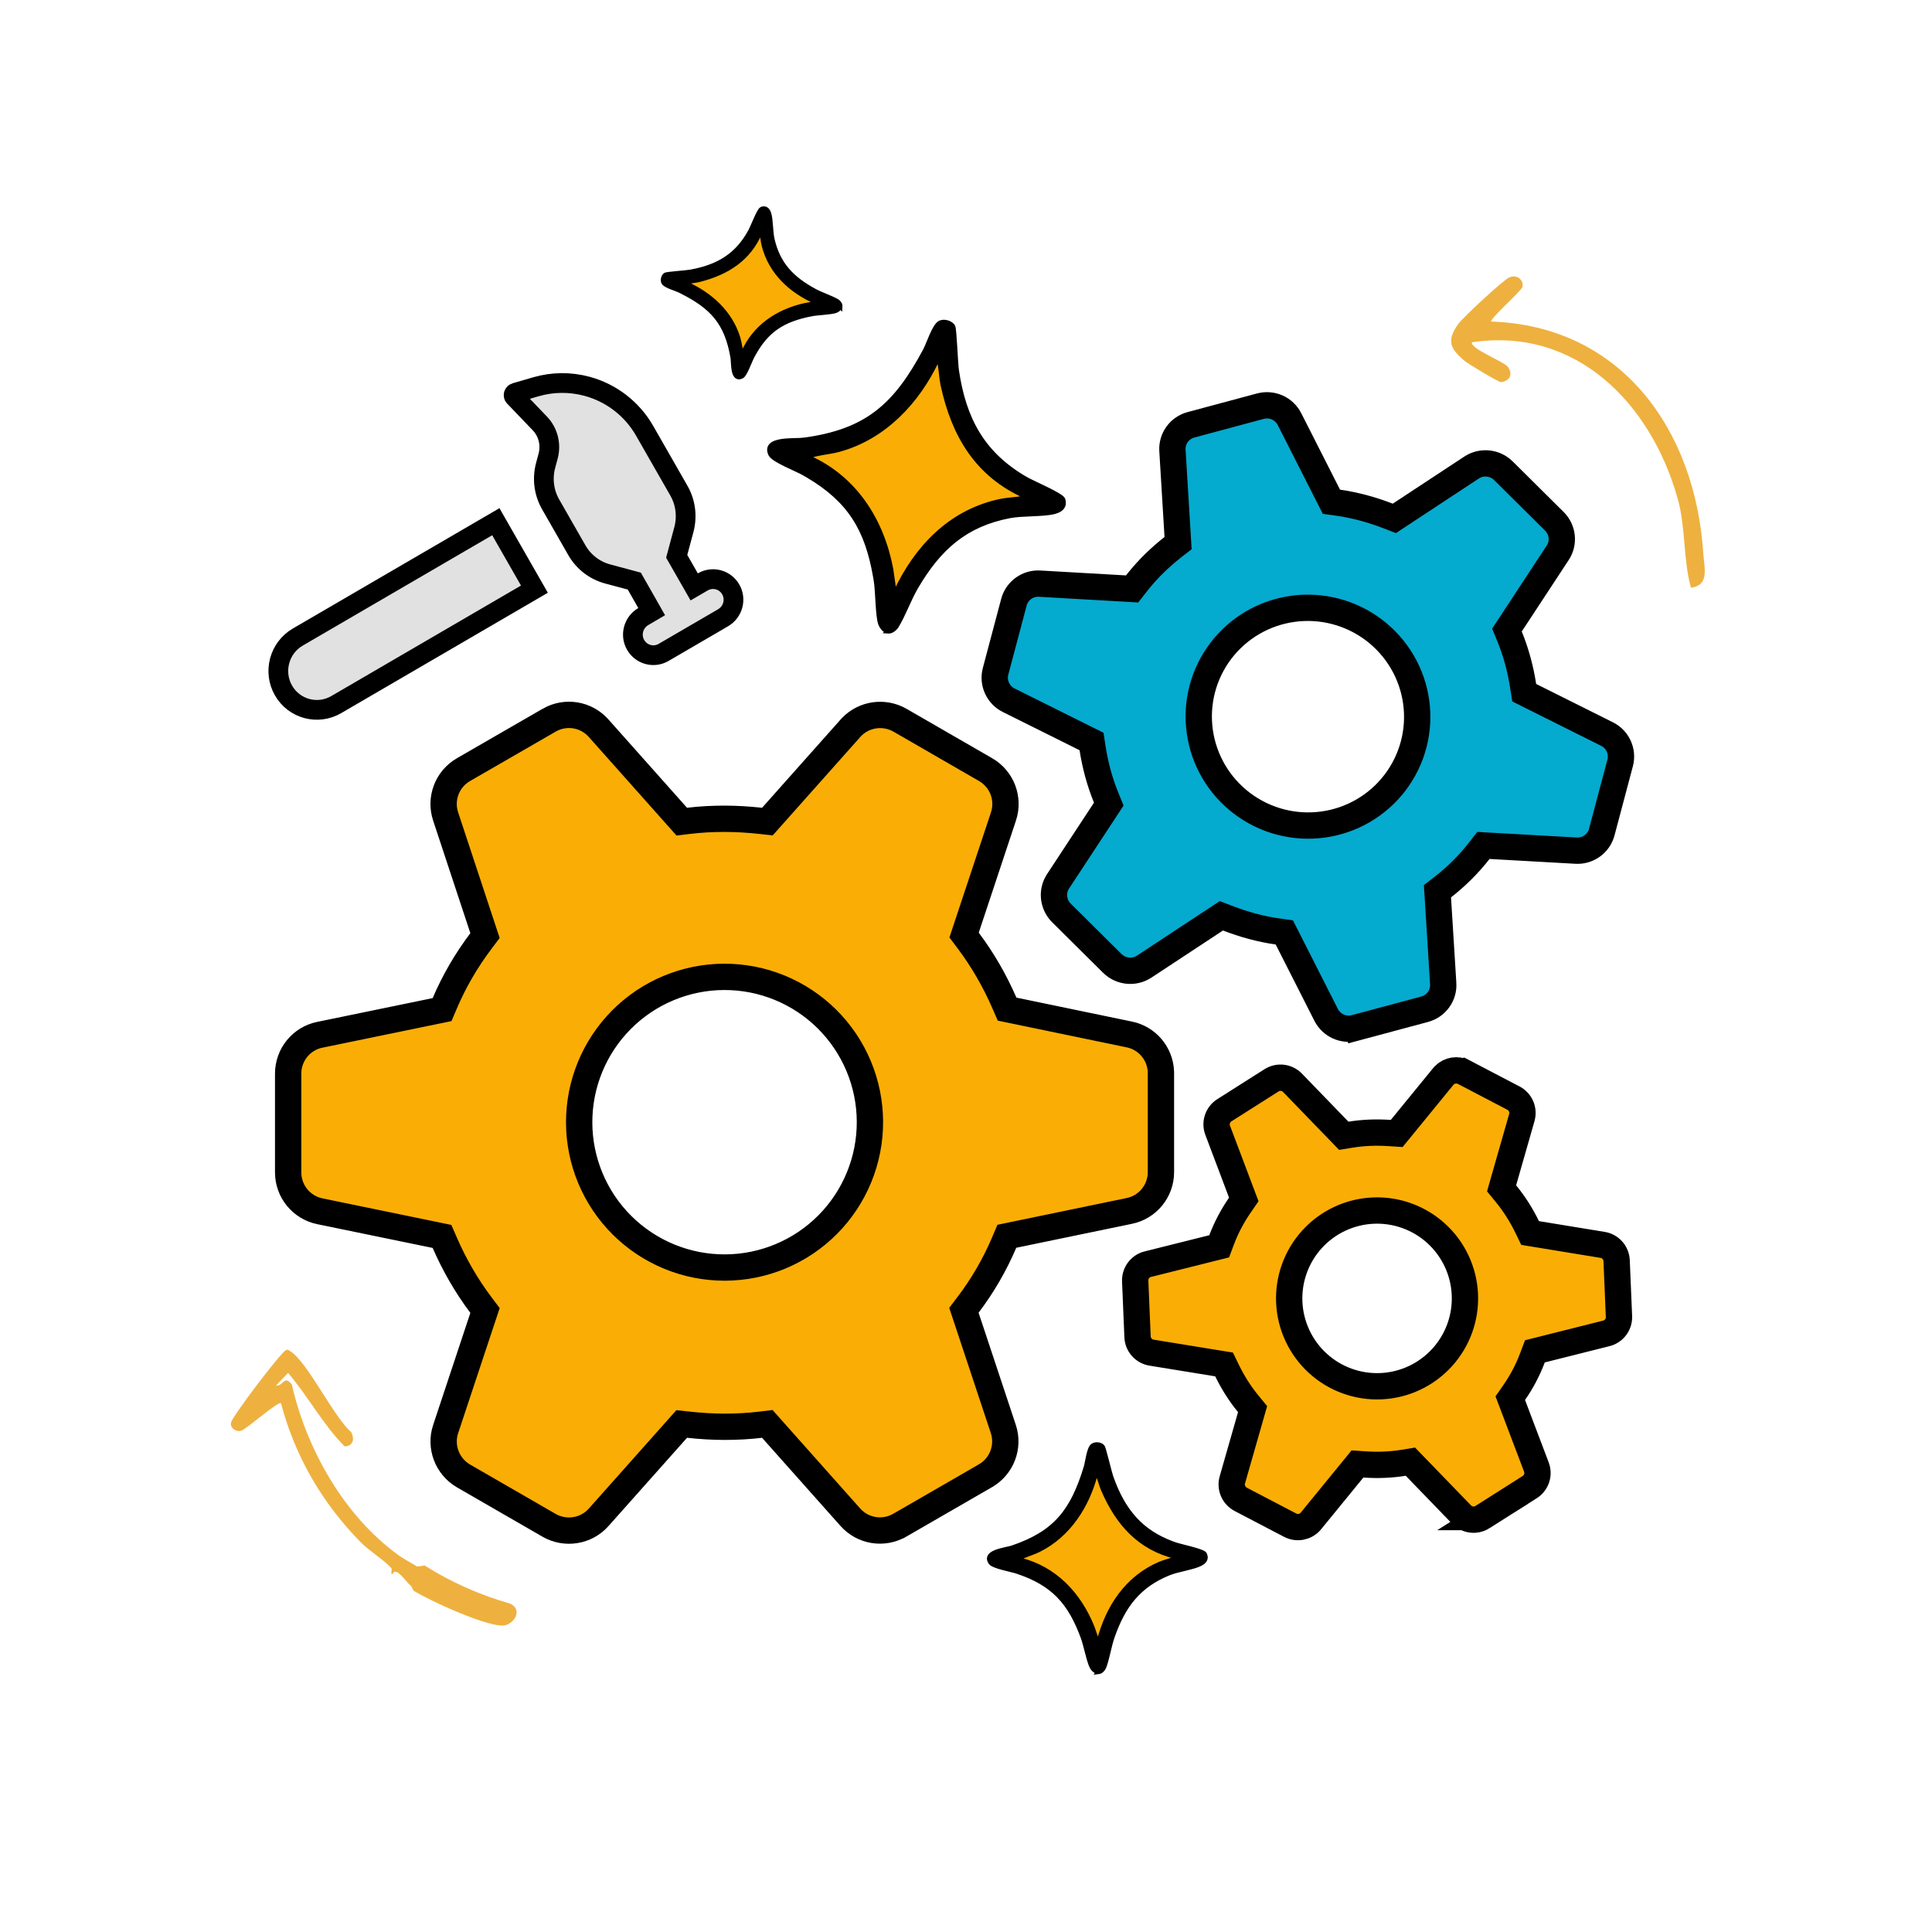 <svg width="400" height="395" viewBox="0 0 440 435" fill="none" xmlns="http://www.w3.org/2000/svg">
<path d="M369.149 173.958L364.963 189.722C364.266 192.347 361.806 194.119 359.102 193.955L359.089 193.955L339.543 192.857L337.977 192.768L337.011 194.004C334.59 197.102 331.804 199.866 328.748 202.239L327.495 203.212L327.594 204.795L328.804 224.25L328.805 224.253C328.977 226.952 327.219 229.408 324.567 230.117L324.563 230.118L308.762 234.358L308.761 234.357C306.103 235.068 303.34 233.83 302.106 231.386L302.103 231.381L293.287 213.998L292.578 212.601L291.026 212.384C289.141 212.12 287.22 211.718 285.281 211.203C283.366 210.695 281.493 210.064 279.668 209.363L278.23 208.81L276.943 209.658L260.631 220.396L260.626 220.399C258.353 221.902 255.316 221.591 253.368 219.672L241.761 208.161C239.818 206.226 239.502 203.208 240.982 200.961L240.984 200.957L251.687 184.667L252.553 183.348L251.957 181.886C250.488 178.285 249.46 174.499 248.859 170.6L248.623 169.064L247.231 168.371L229.741 159.664C227.279 158.432 226.049 155.672 226.739 153.074L230.925 137.31C231.622 134.685 234.082 132.913 236.786 133.076L236.795 133.077L256.307 134.194L257.875 134.284L258.842 133.047L259.3 132.471C261.607 129.613 264.231 127.063 267.115 124.804L268.355 123.833L268.259 122.26L267.071 102.727L267.07 102.719C266.898 100.02 268.656 97.564 271.308 96.855L271.312 96.854L287.117 92.613C289.775 91.905 292.536 93.143 293.769 95.586L293.772 95.592L302.608 113.007L303.317 114.404L304.868 114.621C306.753 114.885 308.674 115.287 310.614 115.802C312.528 116.311 314.402 116.941 316.226 117.642L317.665 118.195L318.952 117.347L335.263 106.61L335.269 106.606L335.484 106.471C337.73 105.126 340.64 105.474 342.527 107.332L354.138 118.848L354.141 118.851C356.092 120.782 356.4 123.787 354.912 126.045L354.91 126.048L344.208 142.339L343.341 143.658L343.937 145.119C345.406 148.72 346.434 152.506 347.035 156.405L347.271 157.939L348.659 158.632L366.149 167.368L366.16 167.375C368.589 168.574 369.846 171.333 369.149 173.958ZM322.073 169.714C322.898 166.559 323.09 163.272 322.64 160.041C322.19 156.809 321.107 153.698 319.451 150.883C317.796 148.069 315.601 145.607 312.993 143.636C310.385 141.666 307.414 140.225 304.251 139.398C301.088 138.571 297.793 138.373 294.555 138.814C291.316 139.255 288.197 140.327 285.375 141.971C282.554 143.615 280.085 145.797 278.111 148.394C276.136 150.991 274.695 153.952 273.87 157.107C273.045 160.262 272.853 163.55 273.303 166.781C273.753 170.012 274.837 173.124 276.492 175.938C278.148 178.753 280.342 181.215 282.95 183.185C285.558 185.155 288.529 186.596 291.692 187.423C294.855 188.25 298.15 188.449 301.389 188.007C304.627 187.566 307.746 186.494 310.568 184.85C313.389 183.207 315.859 181.024 317.833 178.426C319.807 175.829 321.248 172.869 322.073 169.714Z" fill="#05AACF" stroke="black" stroke-width="6"/>
<path d="M264.448 244.722L264.448 267.251C264.448 271.557 261.415 275.257 257.243 276.102L257.23 276.105L230.851 281.568L229.314 281.887L228.7 283.331C226.537 288.413 223.76 293.172 220.478 297.498L219.523 298.757L220.021 300.257L228.5 325.8L228.501 325.804C229.857 329.873 228.163 334.342 224.423 336.495L224.421 336.497L204.905 347.76L204.904 347.76C201.162 349.913 196.47 349.149 193.609 345.921L193.606 345.917L175.744 325.837L174.7 324.663L173.14 324.852C170.489 325.175 167.747 325.32 164.948 325.32C162.175 325.32 159.421 325.14 156.716 324.848L155.179 324.682L154.152 325.837L136.253 345.954L136.249 345.959C133.4 349.174 128.675 349.921 124.958 347.799L105.437 336.534C101.719 334.374 100.005 329.896 101.357 325.841L101.359 325.837L109.838 300.294L110.333 298.802L109.387 297.546C106.106 293.184 103.358 288.415 101.148 283.345L100.527 281.919L99.004 281.605L72.663 276.18C68.443 275.299 65.448 271.592 65.448 267.326L65.448 244.797C65.448 240.491 68.481 236.791 72.653 235.945L72.663 235.943L99.004 230.518L100.543 230.201L101.159 228.755C103.319 223.679 106.095 218.954 109.387 214.578L110.332 213.323L109.838 211.833L101.36 186.177L101.357 186.17C100 182.1 101.694 177.63 105.434 175.477L105.437 175.476L124.958 164.212L124.958 164.211C128.699 162.06 133.389 162.825 136.249 166.052L136.253 166.057L154.152 186.174L155.197 187.348L156.755 187.158C159.407 186.836 162.149 186.69 164.948 186.69C167.721 186.69 170.475 186.87 173.179 187.162L174.716 187.328L175.744 186.174L193.643 166.057L193.647 166.052L193.92 165.758C196.79 162.793 201.337 162.156 204.938 164.212L224.459 175.476L224.462 175.477C228.201 177.63 229.896 182.1 228.539 186.17L228.537 186.174L220.058 211.716L219.563 213.208L220.508 214.465C223.79 218.827 226.538 223.595 228.748 228.666L229.368 230.09L230.888 230.405L257.229 235.867L257.243 235.87C261.284 236.689 264.257 240.188 264.439 244.32L264.448 244.722ZM198.095 255.749C198.079 251.397 197.205 247.09 195.524 243.076C193.843 239.062 191.388 235.418 188.298 232.352C185.209 229.287 181.545 226.859 177.517 225.209C173.49 223.559 169.176 222.718 164.824 222.734C160.471 222.751 156.163 223.624 152.148 225.305C148.133 226.985 144.488 229.44 141.422 232.528C138.355 235.617 135.928 239.28 134.277 243.307C132.626 247.333 131.784 251.646 131.8 255.998C131.817 260.35 132.691 264.656 134.372 268.67C136.053 272.684 138.508 276.329 141.597 279.394C144.687 282.46 148.351 284.888 152.379 286.538C156.406 288.188 160.719 289.029 165.072 289.013C169.425 288.996 173.732 288.123 177.748 286.442C181.763 284.762 185.408 282.307 188.474 279.219C191.541 276.13 193.968 272.467 195.619 268.44C197.27 264.413 198.112 260.101 198.095 255.749Z" fill="#FAAE05" stroke="black" stroke-width="6"/>
<path d="M368.347 287.447L368.881 300.173C368.957 301.989 367.743 303.595 366.013 304.022L366 304.026L351.234 307.737L349.711 308.119L349.157 309.588C348.094 312.408 346.69 315.067 345 317.502L344.098 318.799L344.659 320.276L350.052 334.503L350.053 334.507C350.695 336.194 350.063 338.105 348.526 339.078L348.523 339.079L337.767 345.904L337.768 345.904C336.229 346.877 334.246 346.638 332.985 345.329L332.982 345.325L322.419 334.406L321.326 333.277L319.776 333.531C318.345 333.766 316.854 333.909 315.318 333.973C313.807 334.037 312.295 334.002 310.798 333.903L309.256 333.802L308.278 334.999L298.647 346.786L298.643 346.791C297.506 348.188 295.534 348.592 293.927 347.765L282.642 341.868C281.03 341.02 280.234 339.159 280.728 337.437L280.729 337.433L284.912 322.805L285.344 321.293L284.347 320.078C282.459 317.775 280.848 315.232 279.522 312.507L278.842 311.108L277.306 310.859L262.309 308.419C260.514 308.124 259.188 306.615 259.112 304.821L258.578 292.095C258.502 290.28 259.717 288.672 261.447 288.245L261.457 288.243L276.203 284.554L277.728 284.172L278.282 282.702C279.342 279.888 280.748 277.246 282.447 274.778L283.337 273.486L282.782 272.017L277.387 257.726L277.383 257.719C276.741 256.033 277.373 254.122 278.911 253.148L278.914 253.146L289.67 246.321C291.209 245.349 293.191 245.588 294.452 246.897L294.456 246.901L305.041 257.841L306.133 258.97L307.683 258.716C309.113 258.48 310.605 258.337 312.141 258.272C313.651 258.209 315.163 258.244 316.661 258.343L318.203 258.444L319.181 257.248L328.812 245.46L328.816 245.455L329.039 245.205C330.201 244.01 332.034 243.705 333.542 244.486L333.543 244.485L344.823 250.381L344.826 250.383C346.439 251.224 347.229 253.075 346.731 254.81L346.73 254.814L342.547 269.442L342.115 270.954L343.111 272.169C345 274.472 346.611 277.014 347.937 279.739L348.616 281.136L350.149 281.387L365.153 283.848L365.166 283.85C366.926 284.131 368.271 285.631 368.347 287.447ZM333.745 295.134C333.624 292.505 332.988 289.925 331.871 287.542C330.754 285.16 329.179 283.021 327.235 281.247C325.291 279.473 323.017 278.099 320.542 277.204C318.067 276.309 315.44 275.91 312.811 276.03C310.182 276.151 307.603 276.787 305.22 277.904C302.837 279.021 300.698 280.597 298.924 282.54C297.15 284.484 295.776 286.758 294.881 289.233C293.986 291.708 293.588 294.335 293.708 296.964C293.828 299.593 294.465 302.172 295.582 304.555C296.699 306.938 298.275 309.077 300.219 310.851C302.163 312.625 304.436 313.999 306.911 314.894C309.385 315.789 312.013 316.187 314.641 316.067C317.27 315.947 319.85 315.311 322.233 314.193C324.615 313.076 326.754 311.5 328.528 309.556C330.302 307.613 331.677 305.339 332.572 302.864C333.467 300.39 333.865 297.762 333.745 295.134Z" fill="#FAAE05" stroke="black" stroke-width="6"/>
<path d="M229.242 355.312C238.646 357.315 245.236 364.092 248.716 372.764L250.336 377.371C252.494 368.315 257.471 360.515 266.262 356.839C267.608 356.275 269.134 355.973 270.431 355.467C270.716 355.357 270.956 355.691 270.92 354.944C261.293 352.745 255.595 346.439 251.808 337.725C251.252 336.45 250.909 334.886 250.352 333.62C250.219 333.317 250.456 333.129 249.783 333.167C247.717 341.447 242.793 349.104 234.965 352.85C233.093 353.746 230.995 354.17 229.245 355.313L229.242 355.312Z" fill="#FAAE05"/>
<path d="M249.822 381.334C249.344 381.2 248.956 380.841 248.694 380.474L248.553 380.258C248.37 379.945 248.189 379.458 248.015 378.905C247.838 378.346 247.66 377.692 247.486 377.028C247.133 375.688 246.798 374.323 246.509 373.531L246.509 373.531C245.033 369.475 243.336 366.402 240.995 364.005C238.657 361.609 235.657 359.868 231.543 358.508L231.542 358.508C231.231 358.405 230.75 358.283 230.177 358.142C229.611 358.002 228.963 357.845 228.338 357.676C227.713 357.507 227.099 357.324 226.6 357.127C226.351 357.028 226.123 356.924 225.934 356.813C225.75 356.705 225.58 356.577 225.468 356.424L225.467 356.424C225.234 356.103 225.101 355.788 225.078 355.479C225.054 355.165 225.148 354.886 225.318 354.647C225.644 354.189 226.252 353.871 226.887 353.635C227.536 353.393 228.278 353.214 228.934 353.067C229.436 352.954 229.875 352.862 230.202 352.776L230.489 352.692C235.404 351.024 238.804 348.948 241.352 346.068C243.904 343.185 245.625 339.472 247.142 334.489L247.142 334.488C247.225 334.218 247.308 333.824 247.4 333.36C247.492 332.903 247.592 332.384 247.706 331.882C247.821 331.38 247.953 330.884 248.113 330.468C248.268 330.067 248.468 329.685 248.75 329.475C249.109 329.206 249.612 329.119 250.065 329.16C250.516 329.201 250.997 329.377 251.286 329.728C251.335 329.787 251.371 329.865 251.397 329.925C251.427 329.995 251.459 330.081 251.492 330.177C251.559 330.369 251.636 330.621 251.72 330.911C251.888 331.492 252.086 332.244 252.288 333.016C252.644 334.378 253.004 335.79 253.222 336.499L253.305 336.757C254.652 340.57 256.343 343.708 258.65 346.222C260.811 348.576 263.523 350.395 267.027 351.704L267.738 351.959C268.349 352.169 269.868 352.525 271.339 352.923C272.065 353.119 272.774 353.324 273.333 353.521C273.611 353.62 273.86 353.719 274.057 353.817C274.238 353.908 274.429 354.021 274.533 354.168L274.533 354.169C274.724 354.44 274.785 354.777 274.818 355.031L274.821 355.051L274.821 355.071C274.818 355.943 274.133 356.437 273.576 356.733L273.575 356.733C272.744 357.174 271.412 357.512 270.077 357.837C268.718 358.167 267.339 358.488 266.343 358.891C262.92 360.272 260.352 362.108 258.335 364.46C256.315 366.814 254.837 369.7 253.61 373.195C253.224 374.293 252.937 375.513 252.647 376.728C252.359 377.936 252.067 379.142 251.674 380.178C251.585 380.412 251.403 380.684 251.193 380.905C250.992 381.117 250.708 381.341 250.4 381.383L249.726 381.472L249.822 381.334ZM250.112 374.162C252.132 366.382 256.509 359.685 264.063 356.417C264.674 356.153 265.323 355.95 265.95 355.758C266.583 355.564 267.191 355.382 267.749 355.157L267.751 355.157C267.76 355.153 267.77 355.152 267.78 355.148C259.421 353.116 254.43 347.473 251.101 339.761C250.847 339.174 250.642 338.523 250.443 337.893C250.242 337.255 250.046 336.638 249.806 336.089C249.794 336.06 249.785 336.032 249.776 336.005C247.903 343.363 243.559 350.181 236.666 353.586C235.824 354.002 234.926 354.312 234.077 354.637C233.453 354.876 232.849 355.126 232.28 355.436C240.32 357.39 245.973 363.382 249.001 370.98L249.006 370.991L249.006 370.992L250.112 374.162Z" fill="black" stroke="black" stroke-width="0.6"/>
<path d="M121.597 134.334L76.412 160.654C72.189 163.114 66.809 161.673 64.382 157.43C61.948 153.176 63.408 147.726 67.643 145.259L112.798 118.956L121.597 134.334ZM133.551 88.072C139.118 89.564 143.878 93.225 146.745 98.258L146.747 98.261L154.538 111.877C156.069 114.553 156.477 117.751 155.673 120.752L154.039 126.848L154.5 127.652L156.902 131.851L158.029 133.819L159.987 132.677C162.214 131.381 165.059 132.135 166.359 134.39C167.65 136.629 166.883 139.519 164.623 140.849L151.047 148.757C148.821 150.054 145.974 149.299 144.675 147.044C143.383 144.803 144.154 141.91 146.418 140.582L148.332 139.458L147.235 137.528L144.837 133.314L144.372 132.497L138.302 130.87C135.34 130.077 132.805 128.129 131.275 125.455L125.289 114.992C123.757 112.317 123.349 109.118 124.153 106.118L124.726 103.98C125.43 101.351 124.726 98.504 122.823 96.535L122.823 96.535L117.003 90.465L116.997 90.46L116.95 90.403C116.736 90.112 116.874 89.677 117.235 89.573L118.458 89.222L118.464 89.2L121.927 88.192C125.724 87.086 129.737 87.05 133.551 88.072Z" fill="#E1E1E1" stroke="black" stroke-width="4.5"/>
<path d="M180.561 103.21C192.805 108.437 199.955 119.402 202.372 132.114L203.346 138.806C208.691 127.076 217.533 117.804 230.458 115.15C232.437 114.743 234.591 114.739 236.488 114.397C236.905 114.324 237.142 114.841 237.293 113.817C224.798 108.263 218.734 98.176 215.91 85.326C215.495 83.446 215.446 81.229 215.026 79.36C214.926 78.913 215.299 78.72 214.374 78.592C209.36 89.293 200.629 98.385 188.993 101.39C186.211 102.108 183.247 102.126 180.565 103.212L180.561 103.21Z" fill="#FAAE05"/>
<path d="M201.793 144.019C201.072 143.729 200.585 143.027 200.323 142.377L200.263 142.216C200.102 141.754 199.987 141.057 199.897 140.259C199.806 139.455 199.739 138.52 199.679 137.572C199.557 135.663 199.465 133.709 199.282 132.55L199.101 131.456C198.165 126.059 196.706 121.748 194.312 118.092C191.92 114.437 188.581 111.417 183.855 108.621L182.891 108.065C182.492 107.84 181.866 107.544 181.127 107.2C180.393 106.859 179.557 106.474 178.753 106.078C177.95 105.683 177.169 105.272 176.55 104.875C176.24 104.676 175.964 104.477 175.743 104.281C175.526 104.089 175.342 103.883 175.241 103.666L175.163 103.486C174.995 103.071 174.93 102.69 174.972 102.342C175.02 101.938 175.208 101.607 175.486 101.343C176.023 100.833 176.903 100.568 177.827 100.417C178.765 100.263 179.814 100.217 180.744 100.192C181.688 100.167 182.486 100.162 182.969 100.096L182.97 100.097C190.106 99.139 195.299 97.218 199.55 93.969C203.805 90.716 207.143 86.113 210.536 79.74L210.536 79.739C210.724 79.388 210.942 78.87 211.191 78.265C211.438 77.666 211.711 76.989 212 76.339C212.288 75.69 212.598 75.057 212.922 74.542C213.198 74.102 213.508 73.71 213.854 73.488L214.005 73.404C214.532 73.151 215.206 73.162 215.793 73.334C216.379 73.505 216.951 73.858 217.231 74.375C217.273 74.452 217.299 74.553 217.319 74.642C217.34 74.741 217.36 74.863 217.379 75.001C217.418 75.277 217.455 75.638 217.492 76.054C217.565 76.887 217.635 77.959 217.704 79.062C217.841 81.281 217.968 83.604 218.089 84.427C218.904 89.977 220.369 94.707 222.845 98.755C225.319 102.8 228.812 106.179 233.707 109.013L233.706 109.013C234.485 109.463 236.464 110.358 238.349 111.286C239.283 111.745 240.189 112.211 240.891 112.626C241.241 112.833 241.548 113.031 241.784 113.213C242.007 113.384 242.213 113.574 242.303 113.773L242.303 113.774C242.478 114.165 242.474 114.614 242.452 114.967L242.451 114.987L242.447 115.007C242.223 116.123 241.223 116.593 240.391 116.846L240.152 116.913C238.925 117.231 237.158 117.328 235.371 117.409C233.441 117.496 231.471 117.564 230 117.847L229.999 117.847C224.964 118.814 220.968 120.632 217.584 123.302C214.198 125.975 211.411 129.515 208.808 133.945C207.988 135.341 207.27 136.928 206.552 138.501C205.838 140.066 205.123 141.62 204.317 142.917C204.144 143.194 203.836 143.506 203.501 143.743C203.176 143.974 202.759 144.183 202.37 144.159L201.691 144.117L201.793 144.019ZM203.836 134.777C208.554 124.767 216.141 116.809 227.068 114.227L227.607 114.104C228.501 113.909 229.431 113.806 230.335 113.712C231.244 113.618 232.125 113.533 232.949 113.375L232.95 113.374C233.108 113.345 233.243 113.374 233.329 113.396C233.339 113.399 233.348 113.402 233.355 113.404C233.362 113.381 233.37 113.354 233.378 113.32C222.361 108.384 217.011 99.349 214.52 87.879L214.453 87.554C214.306 86.788 214.215 85.975 214.126 85.177C214.035 84.373 213.947 83.585 213.804 82.854L213.74 82.544C213.708 82.4 213.715 82.278 213.721 82.196C213.722 82.18 213.723 82.168 213.724 82.157C213.701 82.15 213.67 82.14 213.63 82.131C209.152 91.725 201.406 99.927 191.078 102.731C189.83 103.07 188.536 103.252 187.29 103.468C186.278 103.644 185.29 103.846 184.341 104.17C194.867 108.907 201.019 118.589 203.122 129.787L203.124 129.799L203.124 129.8L203.836 134.777Z" fill="black" stroke="black" stroke-width="0.6"/>
<path d="M168.545 82.872C171.28 75.816 177.373 71.543 184.549 69.926L188.332 69.245C181.565 66.433 176.128 61.587 174.372 54.294C174.103 53.178 174.059 51.954 173.829 50.883C173.779 50.647 174.069 50.503 173.484 50.437C170.568 57.642 164.953 61.281 157.707 63.131C156.646 63.404 155.388 63.474 154.334 63.748C154.082 63.813 153.965 63.605 153.911 64.134C160.086 66.777 165.419 71.563 167.349 78.116C167.811 79.683 167.877 81.367 168.546 82.87L168.545 82.872Z" fill="#FAAE05"/>
<path d="M191.365 70.247C191.144 70.648 190.726 70.915 190.376 71.052L190.375 71.052C190.101 71.158 189.695 71.238 189.243 71.304C188.784 71.372 188.252 71.428 187.714 71.481C186.626 71.587 185.528 71.676 184.881 71.8L184.879 71.801C181.548 72.439 178.957 73.369 176.81 74.88C174.8 76.295 173.161 78.233 171.67 80.959L171.374 81.515L171.171 81.944C171.095 82.115 171.011 82.311 170.92 82.525C170.741 82.947 170.537 83.432 170.327 83.898C170.117 84.363 169.897 84.819 169.679 85.185C169.571 85.368 169.459 85.535 169.346 85.671C169.237 85.804 169.11 85.928 168.965 86.002C168.679 86.146 168.406 86.215 168.148 86.193C167.884 86.171 167.665 86.055 167.491 85.884C167.161 85.56 166.988 85.029 166.884 84.504C166.777 83.965 166.73 83.362 166.698 82.835C166.673 82.427 166.657 82.076 166.632 81.815L166.603 81.585C165.924 77.564 164.74 74.674 162.831 72.343C161.038 70.155 158.588 68.437 155.257 66.746L154.579 66.409C154.382 66.312 154.09 66.2 153.741 66.069C153.397 65.941 153.004 65.798 152.627 65.645C152.251 65.493 151.878 65.326 151.572 65.147C151.315 64.998 151.064 64.817 150.913 64.599L150.855 64.503C150.682 64.171 150.679 63.752 150.771 63.395C150.85 63.085 151.016 62.764 151.276 62.559L151.394 62.479C151.455 62.444 151.528 62.423 151.579 62.411C151.639 62.396 151.71 62.381 151.789 62.367C151.949 62.34 152.156 62.311 152.393 62.282C152.867 62.224 153.476 62.163 154.101 62.103C155.365 61.983 156.673 61.866 157.131 61.783C160.258 61.216 162.899 60.297 165.133 58.826C167.363 57.356 169.202 55.324 170.709 52.506C170.947 52.06 171.412 50.93 171.908 49.832C172.151 49.292 172.4 48.765 172.624 48.354C172.736 48.148 172.846 47.965 172.949 47.821C173.042 47.691 173.163 47.546 173.305 47.475L173.307 47.475C173.556 47.353 173.84 47.349 174.042 47.355L174.062 47.355L174.082 47.358C174.798 47.477 175.106 48.105 175.267 48.577L175.268 48.577C175.51 49.288 175.605 50.375 175.69 51.45C175.777 52.55 175.853 53.655 176.039 54.474L176.039 54.475C176.681 57.299 177.782 59.515 179.35 61.369C180.92 63.226 182.969 64.732 185.528 66.121C186.329 66.556 187.238 66.931 188.147 67.309C189.048 67.684 189.953 68.063 190.713 68.502L190.849 68.593C190.987 68.697 191.125 68.836 191.237 68.983C191.379 69.17 191.528 69.433 191.521 69.7L191.502 70.379L191.365 70.247ZM185.593 68.989C179.877 66.43 175.288 62.201 173.707 55.966C173.577 55.454 173.5 54.921 173.43 54.41C173.367 53.959 173.309 53.528 173.227 53.121C170.568 59.259 165.573 62.391 159.216 63.998L158.84 64.083C158.458 64.161 158.061 64.22 157.675 64.276C157.201 64.346 156.744 64.415 156.324 64.515C161.742 66.912 166.427 71.126 168.196 76.868C168.414 77.578 168.544 78.319 168.69 79.017C168.785 79.476 168.889 79.921 169.029 80.35C171.592 74.414 176.938 70.811 183.184 69.419L183.197 69.416L185.593 68.989Z" fill="black" stroke="black" stroke-width="0.6"/>
<path d="M346.885 65.422C347.202 63.822 345.633 62.481 343.843 63.262C342.483 63.86 333.261 72.418 332.212 73.907C329.552 77.677 330.335 79.452 333.692 82.297C334.445 82.931 341.517 87.203 341.998 87.136C344.054 86.84 344.774 85.278 343.51 83.604C342.655 82.469 334.738 79.377 335.373 78.039C359.159 74.517 376.143 91.99 382.246 113.612C384.143 120.344 383.48 127.448 385.289 134.002C389.589 133.455 388.318 129.492 388.098 126.118C386.264 97.989 369.426 74.303 339.737 73.315C339.474 72.624 346.715 66.27 346.877 65.418L346.885 65.422Z" fill="#EEB13F"/>
<path d="M89.203 358.981C88.658 358.688 89.299 357.957 88.942 357.536C87.543 355.871 83.879 353.577 81.96 351.62C73.183 342.676 67.006 332.058 63.812 319.94C63.095 319.489 56.081 325.738 54.78 326.203C53.631 326.611 52.123 325.606 52.429 324.344C52.798 322.798 63.764 308.396 64.903 307.877C65.411 307.643 65.397 307.772 65.841 308.029C69.735 310.299 75.816 323.088 79.832 326.559C80.63 328.128 80.263 329.747 78.318 329.781C73.441 324.906 69.982 318.37 65.425 313.035L62.664 315.948C64.42 316.042 64.468 313.448 66.275 315.664C69.653 330.445 78.148 345.565 90.581 354.581C91.893 355.532 93.468 356.309 94.856 357.188L96.552 356.943C102.532 360.727 109.02 363.621 116.021 365.633C118.686 366.838 117.477 369.655 115.173 370.512C112.06 371.67 97.226 364.731 94.03 362.685L93.479 361.588C92.335 360.864 90.007 356.848 89.203 358.981Z" fill="#EEB13F"/>
</svg>
